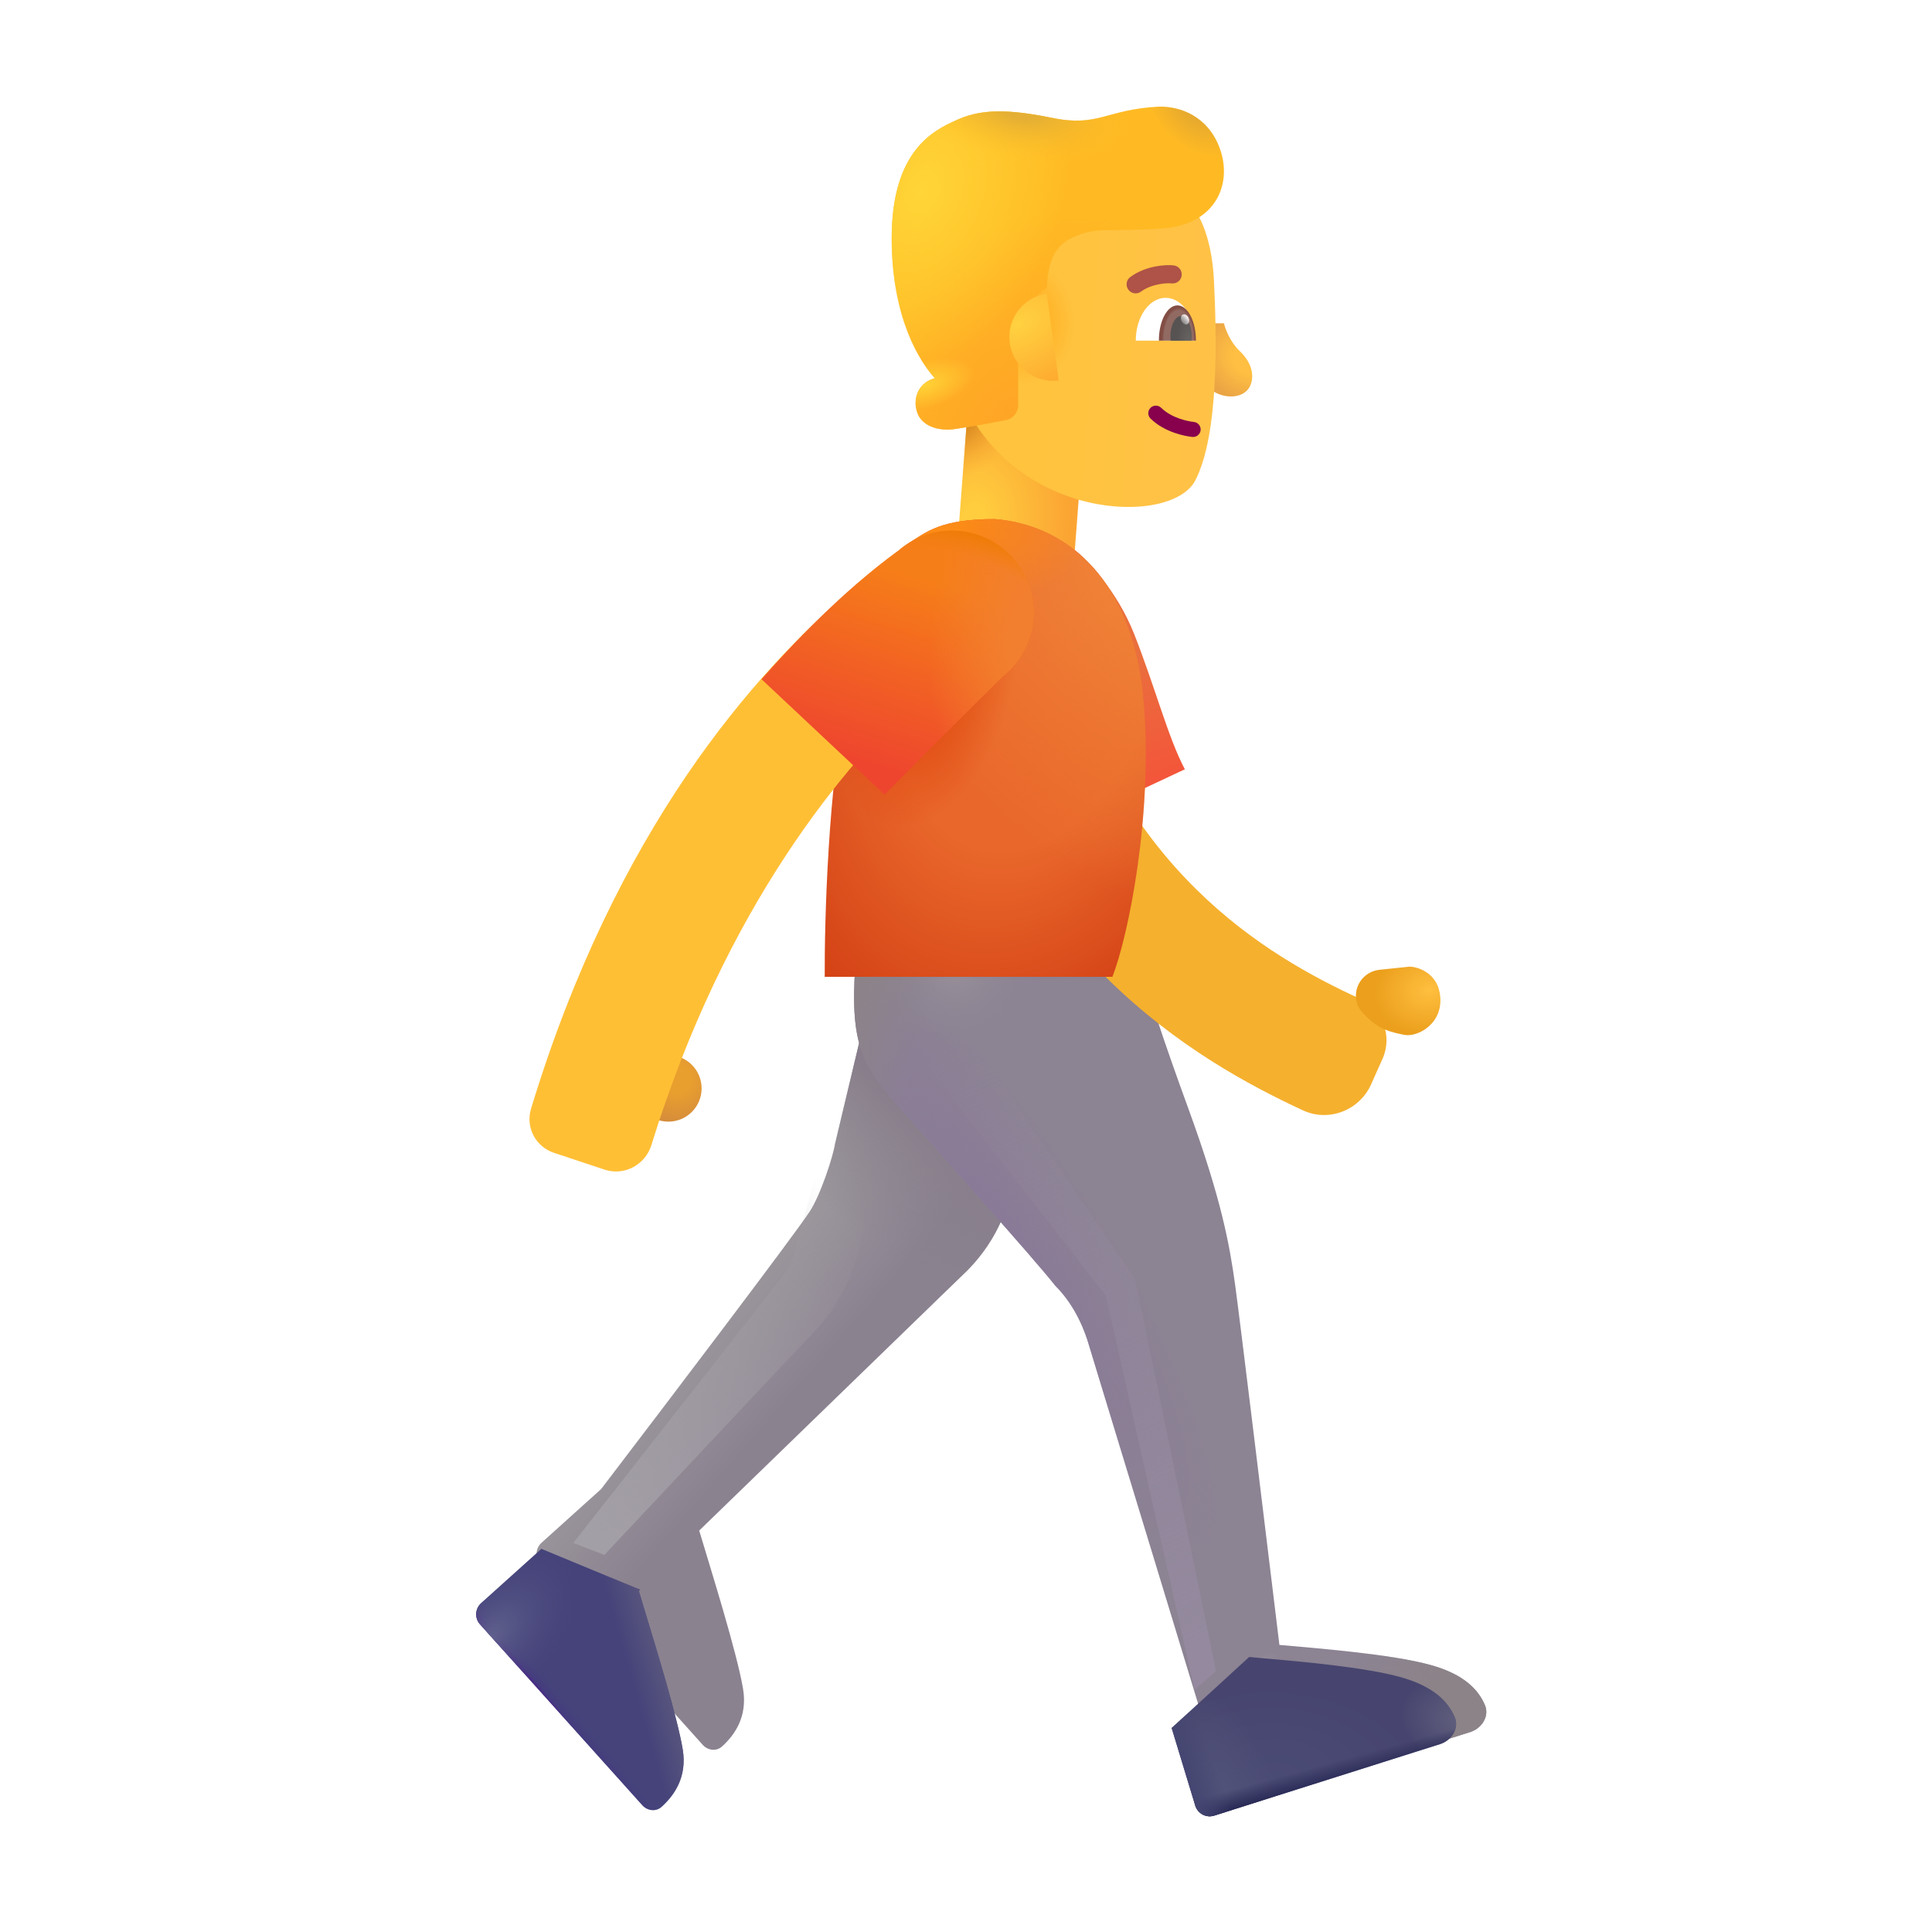 <svg width="32" height="32" viewBox="0 0 32 32" fill="none" xmlns="http://www.w3.org/2000/svg">
<rect width="1.946" height="3.44" transform="matrix(-0.997 -0.076 -0.076 0.997 17.983 6.742)" fill="url(#paint0_radial_2_451)"/>
<rect width="1.946" height="3.44" transform="matrix(-0.997 -0.076 -0.076 0.997 17.983 6.742)" fill="url(#paint1_radial_2_451)"/>
<path d="M20.531 5.812C20.375 5.665 20.294 5.446 20.273 5.355H20.093V6.48C20.308 6.617 20.615 6.595 20.707 6.39C20.785 6.215 20.726 5.996 20.531 5.812Z" fill="url(#paint2_radial_2_451)"/>
<g filter="url(#filter0_i_2_451)">
<path d="M20.307 4.848C20.268 4.047 20.009 3.661 19.887 3.548H16.154L16.092 6.712C16.958 8.833 19.603 8.924 19.998 8.157C20.393 7.39 20.352 5.776 20.307 4.848Z" fill="url(#paint3_linear_2_451)"/>
<path d="M20.307 4.848C20.268 4.047 20.009 3.661 19.887 3.548H16.154L16.092 6.712C16.958 8.833 19.603 8.924 19.998 8.157C20.393 7.39 20.352 5.776 20.307 4.848Z" fill="url(#paint4_radial_2_451)"/>
</g>
<g filter="url(#filter1_i_2_451)">
<path d="M20.156 2.496C19.918 2.008 19.45 1.903 19.172 1.918C18.312 1.965 18.195 2.261 17.418 2.101C16.596 1.932 16.191 1.981 15.84 2.14L15.833 2.144C15.486 2.301 14.769 2.627 14.769 4.094C14.769 5.445 15.251 6.159 15.484 6.414L15.438 6.43C15.207 6.514 15.111 6.76 15.195 6.992C15.266 7.189 15.517 7.303 15.832 7.254C16.192 7.197 16.456 7.148 16.663 7.107C16.78 7.084 16.863 6.981 16.863 6.862V5.75C16.863 5.281 17.194 5.001 17.34 4.918C17.355 4.433 17.503 4.211 17.746 4.094C18.147 3.899 18.272 3.995 19.23 3.937C20.195 3.879 20.453 3.105 20.156 2.496Z" fill="#FFBA23"/>
<path d="M20.156 2.496C19.918 2.008 19.45 1.903 19.172 1.918C18.312 1.965 18.195 2.261 17.418 2.101C16.596 1.932 16.191 1.981 15.84 2.14L15.833 2.144C15.486 2.301 14.769 2.627 14.769 4.094C14.769 5.445 15.251 6.159 15.484 6.414L15.438 6.43C15.207 6.514 15.111 6.76 15.195 6.992C15.266 7.189 15.517 7.303 15.832 7.254C16.192 7.197 16.456 7.148 16.663 7.107C16.78 7.084 16.863 6.981 16.863 6.862V5.75C16.863 5.281 17.194 5.001 17.34 4.918C17.355 4.433 17.503 4.211 17.746 4.094C18.147 3.899 18.272 3.995 19.23 3.937C20.195 3.879 20.453 3.105 20.156 2.496Z" fill="url(#paint5_radial_2_451)"/>
<path d="M20.156 2.496C19.918 2.008 19.45 1.903 19.172 1.918C18.312 1.965 18.195 2.261 17.418 2.101C16.596 1.932 16.191 1.981 15.84 2.14L15.833 2.144C15.486 2.301 14.769 2.627 14.769 4.094C14.769 5.445 15.251 6.159 15.484 6.414L15.438 6.43C15.207 6.514 15.111 6.76 15.195 6.992C15.266 7.189 15.517 7.303 15.832 7.254C16.192 7.197 16.456 7.148 16.663 7.107C16.78 7.084 16.863 6.981 16.863 6.862V5.75C16.863 5.281 17.194 5.001 17.34 4.918C17.355 4.433 17.503 4.211 17.746 4.094C18.147 3.899 18.272 3.995 19.23 3.937C20.195 3.879 20.453 3.105 20.156 2.496Z" fill="url(#paint6_radial_2_451)"/>
<path d="M20.156 2.496C19.918 2.008 19.45 1.903 19.172 1.918C18.312 1.965 18.195 2.261 17.418 2.101C16.596 1.932 16.191 1.981 15.84 2.14L15.833 2.144C15.486 2.301 14.769 2.627 14.769 4.094C14.769 5.445 15.251 6.159 15.484 6.414L15.438 6.43C15.207 6.514 15.111 6.76 15.195 6.992C15.266 7.189 15.517 7.303 15.832 7.254C16.192 7.197 16.456 7.148 16.663 7.107C16.78 7.084 16.863 6.981 16.863 6.862V5.75C16.863 5.281 17.194 5.001 17.34 4.918C17.355 4.433 17.503 4.211 17.746 4.094C18.147 3.899 18.272 3.995 19.23 3.937C20.195 3.879 20.453 3.105 20.156 2.496Z" fill="url(#paint7_radial_2_451)"/>
<path d="M20.156 2.496C19.918 2.008 19.45 1.903 19.172 1.918C18.312 1.965 18.195 2.261 17.418 2.101C16.596 1.932 16.191 1.981 15.84 2.14L15.833 2.144C15.486 2.301 14.769 2.627 14.769 4.094C14.769 5.445 15.251 6.159 15.484 6.414L15.438 6.43C15.207 6.514 15.111 6.76 15.195 6.992C15.266 7.189 15.517 7.303 15.832 7.254C16.192 7.197 16.456 7.148 16.663 7.107C16.78 7.084 16.863 6.981 16.863 6.862V5.75C16.863 5.281 17.194 5.001 17.34 4.918C17.355 4.433 17.503 4.211 17.746 4.094C18.147 3.899 18.272 3.995 19.23 3.937C20.195 3.879 20.453 3.105 20.156 2.496Z" fill="url(#paint8_radial_2_451)"/>
<path d="M20.156 2.496C19.918 2.008 19.45 1.903 19.172 1.918C18.312 1.965 18.195 2.261 17.418 2.101C16.596 1.932 16.191 1.981 15.84 2.14L15.833 2.144C15.486 2.301 14.769 2.627 14.769 4.094C14.769 5.445 15.251 6.159 15.484 6.414L15.438 6.43C15.207 6.514 15.111 6.76 15.195 6.992C15.266 7.189 15.517 7.303 15.832 7.254C16.192 7.197 16.456 7.148 16.663 7.107C16.78 7.084 16.863 6.981 16.863 6.862V5.75C16.863 5.281 17.194 5.001 17.34 4.918C17.355 4.433 17.503 4.211 17.746 4.094C18.147 3.899 18.272 3.995 19.23 3.937C20.195 3.879 20.453 3.105 20.156 2.496Z" fill="url(#paint9_radial_2_451)"/>
</g>
<path d="M17.536 6.303L17.337 4.863C16.987 4.916 16.718 5.217 16.718 5.582C16.718 5.983 17.044 6.308 17.445 6.308C17.476 6.308 17.506 6.306 17.536 6.303Z" fill="url(#paint10_radial_2_451)"/>
<g filter="url(#filter2_iii_2_451)">
<path d="M12.831 19.945L13.722 16.211H15.503C15.555 16.825 15.655 18.426 15.793 19.726C15.93 21.026 15.3 21.758 15.027 22.039L10.581 26.351C10.779 27.013 11.208 28.376 11.308 28.976C11.385 29.438 11.163 29.744 10.957 29.929C10.864 30.012 10.723 29.993 10.639 29.9L7.952 26.904C7.859 26.802 7.868 26.644 7.97 26.552L8.956 25.664C9.998 24.299 12.147 21.47 12.409 21.07C12.591 20.794 12.8 20.153 12.831 19.945Z" fill="url(#paint11_linear_2_451)"/>
<path d="M12.831 19.945L13.722 16.211H15.503C15.555 16.825 15.655 18.426 15.793 19.726C15.93 21.026 15.3 21.758 15.027 22.039L10.581 26.351C10.779 27.013 11.208 28.376 11.308 28.976C11.385 29.438 11.163 29.744 10.957 29.929C10.864 30.012 10.723 29.993 10.639 29.9L7.952 26.904C7.859 26.802 7.868 26.644 7.97 26.552L8.956 25.664C9.998 24.299 12.147 21.47 12.409 21.07C12.591 20.794 12.8 20.153 12.831 19.945Z" fill="url(#paint12_radial_2_451)"/>
<path d="M12.831 19.945L13.722 16.211H15.503C15.555 16.825 15.655 18.426 15.793 19.726C15.93 21.026 15.3 21.758 15.027 22.039L10.581 26.351C10.779 27.013 11.208 28.376 11.308 28.976C11.385 29.438 11.163 29.744 10.957 29.929C10.864 30.012 10.723 29.993 10.639 29.9L7.952 26.904C7.859 26.802 7.868 26.644 7.97 26.552L8.956 25.664C9.998 24.299 12.147 21.47 12.409 21.07C12.591 20.794 12.8 20.153 12.831 19.945Z" fill="url(#paint13_radial_2_451)"/>
</g>
<g filter="url(#filter3_i_2_451)">
<path d="M19.183 18.562C18.8 17.511 18.467 16.534 18.41 16.179L13.668 16.179C13.568 17.554 13.812 17.892 14.441 18.601C15.134 19.383 16.613 21.031 16.98 21.496C17.33 21.846 17.48 22.285 17.535 22.476L19.797 29.906C19.838 30.04 19.979 30.114 20.112 30.072L23.849 28.889C24.044 28.828 24.175 28.624 24.093 28.437C23.986 28.192 23.76 27.938 23.207 27.781C22.544 27.593 21.264 27.497 20.691 27.445C20.477 25.679 20.032 22.014 19.957 21.476C19.863 20.804 19.73 20.062 19.183 18.562Z" fill="#8C8393"/>
<path d="M19.183 18.562C18.8 17.511 18.467 16.534 18.41 16.179L13.668 16.179C13.568 17.554 13.812 17.892 14.441 18.601C15.134 19.383 16.613 21.031 16.98 21.496C17.33 21.846 17.48 22.285 17.535 22.476L19.797 29.906C19.838 30.04 19.979 30.114 20.112 30.072L23.849 28.889C24.044 28.828 24.175 28.624 24.093 28.437C23.986 28.192 23.76 27.938 23.207 27.781C22.544 27.593 21.264 27.497 20.691 27.445C20.477 25.679 20.032 22.014 19.957 21.476C19.863 20.804 19.73 20.062 19.183 18.562Z" fill="url(#paint14_radial_2_451)"/>
<path d="M19.183 18.562C18.8 17.511 18.467 16.534 18.41 16.179L13.668 16.179C13.568 17.554 13.812 17.892 14.441 18.601C15.134 19.383 16.613 21.031 16.98 21.496C17.33 21.846 17.48 22.285 17.535 22.476L19.797 29.906C19.838 30.04 19.979 30.114 20.112 30.072L23.849 28.889C24.044 28.828 24.175 28.624 24.093 28.437C23.986 28.192 23.76 27.938 23.207 27.781C22.544 27.593 21.264 27.497 20.691 27.445C20.477 25.679 20.032 22.014 19.957 21.476C19.863 20.804 19.73 20.062 19.183 18.562Z" fill="url(#paint15_radial_2_451)"/>
<path d="M19.183 18.562C18.8 17.511 18.467 16.534 18.41 16.179L13.668 16.179C13.568 17.554 13.812 17.892 14.441 18.601C15.134 19.383 16.613 21.031 16.98 21.496C17.33 21.846 17.48 22.285 17.535 22.476L19.797 29.906C19.838 30.04 19.979 30.114 20.112 30.072L23.849 28.889C24.044 28.828 24.175 28.624 24.093 28.437C23.986 28.192 23.76 27.938 23.207 27.781C22.544 27.593 21.264 27.497 20.691 27.445C20.477 25.679 20.032 22.014 19.957 21.476C19.863 20.804 19.73 20.062 19.183 18.562Z" fill="url(#paint16_linear_2_451)"/>
<path d="M19.183 18.562C18.8 17.511 18.467 16.534 18.41 16.179L13.668 16.179C13.568 17.554 13.812 17.892 14.441 18.601C15.134 19.383 16.613 21.031 16.98 21.496C17.33 21.846 17.48 22.285 17.535 22.476L19.797 29.906C19.838 30.04 19.979 30.114 20.112 30.072L23.849 28.889C24.044 28.828 24.175 28.624 24.093 28.437C23.986 28.192 23.76 27.938 23.207 27.781C22.544 27.593 21.264 27.497 20.691 27.445C20.477 25.679 20.032 22.014 19.957 21.476C19.863 20.804 19.73 20.062 19.183 18.562Z" fill="url(#paint17_radial_2_451)"/>
<path d="M19.183 18.562C18.8 17.511 18.467 16.534 18.41 16.179L13.668 16.179C13.568 17.554 13.812 17.892 14.441 18.601C15.134 19.383 16.613 21.031 16.98 21.496C17.33 21.846 17.48 22.285 17.535 22.476L19.797 29.906C19.838 30.04 19.979 30.114 20.112 30.072L23.849 28.889C24.044 28.828 24.175 28.624 24.093 28.437C23.986 28.192 23.76 27.938 23.207 27.781C22.544 27.593 21.264 27.497 20.691 27.445C20.477 25.679 20.032 22.014 19.957 21.476C19.863 20.804 19.73 20.062 19.183 18.562Z" fill="url(#paint18_radial_2_451)"/>
</g>
<path d="M19.406 28.621L19.797 29.906C19.838 30.04 19.979 30.114 20.112 30.072L23.849 28.889C24.044 28.828 24.175 28.624 24.093 28.437C23.986 28.192 23.76 27.938 23.207 27.781C22.616 27.614 21.534 27.519 20.901 27.464C20.824 27.457 20.753 27.451 20.691 27.445L20.691 27.444L19.406 28.621Z" fill="url(#paint19_radial_2_451)"/>
<path d="M19.406 28.621L19.797 29.906C19.838 30.04 19.979 30.114 20.112 30.072L23.849 28.889C24.044 28.828 24.175 28.624 24.093 28.437C23.986 28.192 23.76 27.938 23.207 27.781C22.616 27.614 21.534 27.519 20.901 27.464C20.824 27.457 20.753 27.451 20.691 27.445L20.691 27.444L19.406 28.621Z" fill="url(#paint20_radial_2_451)"/>
<path d="M19.406 28.621L19.797 29.906C19.838 30.04 19.979 30.114 20.112 30.072L23.849 28.889C24.044 28.828 24.175 28.624 24.093 28.437C23.986 28.192 23.76 27.938 23.207 27.781C22.616 27.614 21.534 27.519 20.901 27.464C20.824 27.457 20.753 27.451 20.691 27.445L20.691 27.444L19.406 28.621Z" fill="url(#paint21_radial_2_451)"/>
<path d="M19.406 28.621L19.797 29.906C19.838 30.04 19.979 30.114 20.112 30.072L23.849 28.889C24.044 28.828 24.175 28.624 24.093 28.437C23.986 28.192 23.76 27.938 23.207 27.781C22.616 27.614 21.534 27.519 20.901 27.464C20.824 27.457 20.753 27.451 20.691 27.445L20.691 27.444L19.406 28.621Z" fill="url(#paint22_linear_2_451)"/>
<path d="M19.406 28.621L19.797 29.906C19.838 30.04 19.979 30.114 20.112 30.072L23.849 28.889C24.044 28.828 24.175 28.624 24.093 28.437C23.986 28.192 23.76 27.938 23.207 27.781C22.616 27.614 21.534 27.519 20.901 27.464C20.824 27.457 20.753 27.451 20.691 27.445L20.691 27.444L19.406 28.621Z" fill="url(#paint23_linear_2_451)"/>
<path d="M8.965 25.653L10.603 26.331L10.581 26.351C10.612 26.454 10.649 26.574 10.688 26.706C10.905 27.419 11.224 28.47 11.308 28.976C11.385 29.438 11.163 29.744 10.957 29.929C10.864 30.012 10.723 29.993 10.639 29.9L7.951 26.904C7.859 26.802 7.868 26.644 7.97 26.552L8.956 25.664C8.959 25.66 8.962 25.657 8.965 25.653Z" fill="#45437A"/>
<path d="M8.965 25.653L10.603 26.331L10.581 26.351C10.612 26.454 10.649 26.574 10.688 26.706C10.905 27.419 11.224 28.47 11.308 28.976C11.385 29.438 11.163 29.744 10.957 29.929C10.864 30.012 10.723 29.993 10.639 29.9L7.951 26.904C7.859 26.802 7.868 26.644 7.97 26.552L8.956 25.664C8.959 25.66 8.962 25.657 8.965 25.653Z" fill="url(#paint24_linear_2_451)"/>
<path d="M8.965 25.653L10.603 26.331L10.581 26.351C10.612 26.454 10.649 26.574 10.688 26.706C10.905 27.419 11.224 28.47 11.308 28.976C11.385 29.438 11.163 29.744 10.957 29.929C10.864 30.012 10.723 29.993 10.639 29.9L7.951 26.904C7.859 26.802 7.868 26.644 7.97 26.552L8.956 25.664C8.959 25.66 8.962 25.657 8.965 25.653Z" fill="url(#paint25_linear_2_451)"/>
<path d="M8.965 25.653L10.603 26.331L10.581 26.351C10.612 26.454 10.649 26.574 10.688 26.706C10.905 27.419 11.224 28.47 11.308 28.976C11.385 29.438 11.163 29.744 10.957 29.929C10.864 30.012 10.723 29.993 10.639 29.9L7.951 26.904C7.859 26.802 7.868 26.644 7.97 26.552L8.956 25.664C8.959 25.66 8.962 25.657 8.965 25.653Z" fill="url(#paint26_radial_2_451)"/>
<g filter="url(#filter4_ii_2_451)">
<path fill-rule="evenodd" clip-rule="evenodd" d="M22.831 18.391C23.26 18.59 23.769 18.39 23.961 17.958L24.151 17.532C24.319 17.152 24.146 16.713 23.768 16.539C22.235 15.835 19.745 14.39 18.785 10.609L16.777 11.133C17.962 15.801 21.068 17.572 22.831 18.391Z" fill="#F5B02E"/>
</g>
<path d="M18.785 10.5C18.503 9.787 18.011 9.276 17.8 9.109L17.84 13.578L19.625 12.742C19.347 12.219 19.136 11.39 18.785 10.5Z" fill="url(#paint27_linear_2_451)"/>
<path d="M16.476 8.597C15.585 8.597 15.339 8.812 15.043 9.004L14.019 11.601C13.719 13.001 13.655 15.237 13.66 16.179H18.425C18.683 15.523 19.103 13.504 18.941 11.601C18.777 9.672 17.734 8.699 16.476 8.597Z" fill="url(#paint28_radial_2_451)"/>
<path d="M16.476 8.597C15.585 8.597 15.339 8.812 15.043 9.004L14.019 11.601C13.719 13.001 13.655 15.237 13.66 16.179H18.425C18.683 15.523 19.103 13.504 18.941 11.601C18.777 9.672 17.734 8.699 16.476 8.597Z" fill="url(#paint29_radial_2_451)"/>
<path d="M16.476 8.597C15.585 8.597 15.339 8.812 15.043 9.004L14.019 11.601C13.719 13.001 13.655 15.237 13.66 16.179H18.425C18.683 15.523 19.103 13.504 18.941 11.601C18.777 9.672 17.734 8.699 16.476 8.597Z" fill="url(#paint30_radial_2_451)"/>
<path d="M16.476 8.597C15.585 8.597 15.339 8.812 15.043 9.004L14.019 11.601C13.719 13.001 13.655 15.237 13.66 16.179H18.425C18.683 15.523 19.103 13.504 18.941 11.601C18.777 9.672 17.734 8.699 16.476 8.597Z" fill="url(#paint31_radial_2_451)"/>
<circle cx="0.551" cy="0.551" r="0.551" transform="matrix(-1 0 0 1 11.621 17.476)" fill="url(#paint32_radial_2_451)"/>
<g filter="url(#filter5_ii_2_451)">
<path fill-rule="evenodd" clip-rule="evenodd" d="M10.164 19.223C10.489 19.331 10.838 19.144 10.939 18.816C12.154 14.895 14.105 12.526 15.481 11.271C15.919 10.872 15.997 10.189 15.609 9.741C15.263 9.34 14.665 9.269 14.261 9.612C12.635 10.992 10.35 13.587 8.945 18.216C8.852 18.523 9.023 18.845 9.327 18.945L10.164 19.223Z" fill="#FFBF35"/>
</g>
<path d="M16.612 11.203C16.922 10.955 17.121 10.573 17.121 10.144C17.121 9.396 16.514 8.789 15.765 8.789C15.428 8.789 15.12 8.912 14.883 9.116C13.932 9.807 13.093 10.707 12.613 11.25L14.652 13.164C14.96 12.844 16.034 11.771 16.612 11.203Z" fill="url(#paint33_linear_2_451)"/>
<path d="M16.612 11.203C16.922 10.955 17.121 10.573 17.121 10.144C17.121 9.396 16.514 8.789 15.765 8.789C15.428 8.789 15.12 8.912 14.883 9.116C13.932 9.807 13.093 10.707 12.613 11.25L14.652 13.164C14.96 12.844 16.034 11.771 16.612 11.203Z" fill="url(#paint34_radial_2_451)"/>
<path d="M16.612 11.203C16.922 10.955 17.121 10.573 17.121 10.144C17.121 9.396 16.514 8.789 15.765 8.789C15.428 8.789 15.12 8.912 14.883 9.116C13.932 9.807 13.093 10.707 12.613 11.25L14.652 13.164C14.96 12.844 16.034 11.771 16.612 11.203Z" fill="url(#paint35_radial_2_451)"/>
<path d="M23.343 16.011L22.847 16.063C22.637 16.085 22.473 16.255 22.459 16.466C22.452 16.561 22.476 16.658 22.536 16.732C22.8 17.062 23.06 17.098 23.257 17.14C23.476 17.187 23.933 16.949 23.847 16.449C23.788 16.101 23.466 16.009 23.343 16.011Z" fill="url(#paint36_radial_2_451)"/>
<path fill-rule="evenodd" clip-rule="evenodd" d="M19.055 6.756C19.007 6.805 19.007 6.884 19.057 6.933C19.295 7.166 19.639 7.226 19.749 7.237C19.817 7.244 19.879 7.194 19.886 7.126C19.893 7.057 19.843 6.996 19.774 6.989C19.68 6.979 19.408 6.927 19.232 6.754C19.182 6.706 19.103 6.707 19.055 6.756Z" fill="#87014D"/>
<g filter="url(#filter6_i_2_451)">
<path fill-rule="evenodd" clip-rule="evenodd" d="M19.288 4.61C19.388 4.589 19.471 4.59 19.504 4.594C19.587 4.604 19.662 4.546 19.672 4.464C19.682 4.381 19.624 4.306 19.542 4.296C19.471 4.287 19.355 4.29 19.229 4.315C19.101 4.341 18.951 4.392 18.82 4.489C18.754 4.538 18.74 4.632 18.789 4.698C18.838 4.765 18.932 4.779 18.999 4.73C19.084 4.667 19.188 4.629 19.288 4.61Z" fill="#AF5247"/>
</g>
<path d="M19.8 5.642H18.812C18.812 5.251 19.033 4.933 19.306 4.933C19.579 4.933 19.8 5.251 19.8 5.642Z" fill="white"/>
<path d="M19.195 5.642L19.195 5.638C19.195 5.318 19.332 5.058 19.502 5.058C19.671 5.058 19.808 5.318 19.808 5.638L19.808 5.642H19.195Z" fill="url(#paint37_radial_2_451)"/>
<path d="M19.39 5.642C19.388 5.619 19.386 5.595 19.386 5.57C19.386 5.385 19.465 5.234 19.562 5.234C19.659 5.234 19.738 5.385 19.738 5.57C19.738 5.595 19.736 5.619 19.734 5.642H19.39Z" fill="url(#paint38_radial_2_451)"/>
<ellipse cx="0.064" cy="0.088" rx="0.064" ry="0.088" transform="matrix(-0.909 0.416 0.416 0.909 19.649 5.184)" fill="url(#paint39_linear_2_451)"/>
<g filter="url(#filter7_f_2_451)">
<path d="M18.8 21.179L20.144 27.679L19.785 27.992L18.316 21.461L15.3 17.586L16.003 17.101L18.8 21.179Z" fill="url(#paint40_linear_2_451)"/>
</g>
<g filter="url(#filter8_f_2_451)">
<path d="M12.972 21.127L9.496 25.555L10.01 25.754L13.494 22.046C13.885 21.631 14.149 21.113 14.255 20.553L14.446 19.553L13.694 18.779L13.15 20.773C13.115 20.901 13.055 21.022 12.972 21.127Z" fill="url(#paint41_linear_2_451)"/>
</g>
<defs>
<filter id="filter0_i_2_451" x="15.892" y="3.348" width="4.443" height="5.249" filterUnits="userSpaceOnUse" color-interpolation-filters="sRGB">
<feFlood flood-opacity="0" result="BackgroundImageFix"/>
<feBlend mode="normal" in="SourceGraphic" in2="BackgroundImageFix" result="shape"/>
<feColorMatrix in="SourceAlpha" type="matrix" values="0 0 0 0 0 0 0 0 0 0 0 0 0 0 0 0 0 0 127 0" result="hardAlpha"/>
<feOffset dx="-0.2" dy="-0.2"/>
<feGaussianBlur stdDeviation="0.5"/>
<feComposite in2="hardAlpha" operator="arithmetic" k2="-1" k3="1"/>
<feColorMatrix type="matrix" values="0 0 0 0 0.91 0 0 0 0 0.525 0 0 0 0 0.216 0 0 0 1 0"/>
<feBlend mode="normal" in2="shape" result="effect1_innerShadow_2_451"/>
</filter>
<filter id="filter1_i_2_451" x="14.769" y="1.766" width="5.503" height="5.499" filterUnits="userSpaceOnUse" color-interpolation-filters="sRGB">
<feFlood flood-opacity="0" result="BackgroundImageFix"/>
<feBlend mode="normal" in="SourceGraphic" in2="BackgroundImageFix" result="shape"/>
<feColorMatrix in="SourceAlpha" type="matrix" values="0 0 0 0 0 0 0 0 0 0 0 0 0 0 0 0 0 0 127 0" result="hardAlpha"/>
<feOffset dy="-0.15"/>
<feGaussianBlur stdDeviation="0.15"/>
<feComposite in2="hardAlpha" operator="arithmetic" k2="-1" k3="1"/>
<feColorMatrix type="matrix" values="0 0 0 0 1 0 0 0 0 0.608 0 0 0 0 0.118 0 0 0 1 0"/>
<feBlend mode="normal" in2="shape" result="effect1_innerShadow_2_451"/>
</filter>
<filter id="filter2_iii_2_451" x="7.888" y="15.461" width="8.674" height="14.771" filterUnits="userSpaceOnUse" color-interpolation-filters="sRGB">
<feFlood flood-opacity="0" result="BackgroundImageFix"/>
<feBlend mode="normal" in="SourceGraphic" in2="BackgroundImageFix" result="shape"/>
<feColorMatrix in="SourceAlpha" type="matrix" values="0 0 0 0 0 0 0 0 0 0 0 0 0 0 0 0 0 0 127 0" result="hardAlpha"/>
<feOffset dx="0.75" dy="-0.75"/>
<feGaussianBlur stdDeviation="0.5"/>
<feComposite in2="hardAlpha" operator="arithmetic" k2="-1" k3="1"/>
<feColorMatrix type="matrix" values="0 0 0 0 0.439 0 0 0 0 0.388 0 0 0 0 0.486 0 0 0 1 0"/>
<feBlend mode="normal" in2="shape" result="effect1_innerShadow_2_451"/>
<feColorMatrix in="SourceAlpha" type="matrix" values="0 0 0 0 0 0 0 0 0 0 0 0 0 0 0 0 0 0 127 0" result="hardAlpha"/>
<feOffset dy="-0.5"/>
<feGaussianBlur stdDeviation="0.375"/>
<feComposite in2="hardAlpha" operator="arithmetic" k2="-1" k3="1"/>
<feColorMatrix type="matrix" values="0 0 0 0 0.537 0 0 0 0 0.424 0 0 0 0 0.635 0 0 0 1 0"/>
<feBlend mode="normal" in2="effect1_innerShadow_2_451" result="effect2_innerShadow_2_451"/>
<feColorMatrix in="SourceAlpha" type="matrix" values="0 0 0 0 0 0 0 0 0 0 0 0 0 0 0 0 0 0 127 0" result="hardAlpha"/>
<feOffset dx="0.25" dy="0.25"/>
<feGaussianBlur stdDeviation="0.375"/>
<feComposite in2="hardAlpha" operator="arithmetic" k2="-1" k3="1"/>
<feColorMatrix type="matrix" values="0 0 0 0 0.529 0 0 0 0 0.49 0 0 0 0 0.537 0 0 0 1 0"/>
<feBlend mode="normal" in2="effect2_innerShadow_2_451" result="effect3_innerShadow_2_451"/>
</filter>
<filter id="filter3_i_2_451" x="13.646" y="15.979" width="10.972" height="14.104" filterUnits="userSpaceOnUse" color-interpolation-filters="sRGB">
<feFlood flood-opacity="0" result="BackgroundImageFix"/>
<feBlend mode="normal" in="SourceGraphic" in2="BackgroundImageFix" result="shape"/>
<feColorMatrix in="SourceAlpha" type="matrix" values="0 0 0 0 0 0 0 0 0 0 0 0 0 0 0 0 0 0 127 0" result="hardAlpha"/>
<feOffset dx="0.5" dy="-0.2"/>
<feGaussianBlur stdDeviation="0.25"/>
<feComposite in2="hardAlpha" operator="arithmetic" k2="-1" k3="1"/>
<feColorMatrix type="matrix" values="0 0 0 0 0.62 0 0 0 0 0.592 0 0 0 0 0.612 0 0 0 1 0"/>
<feBlend mode="normal" in2="shape" result="effect1_innerShadow_2_451"/>
</filter>
<filter id="filter4_ii_2_451" x="15.777" y="10.609" width="8.438" height="7.859" filterUnits="userSpaceOnUse" color-interpolation-filters="sRGB">
<feFlood flood-opacity="0" result="BackgroundImageFix"/>
<feBlend mode="normal" in="SourceGraphic" in2="BackgroundImageFix" result="shape"/>
<feColorMatrix in="SourceAlpha" type="matrix" values="0 0 0 0 0 0 0 0 0 0 0 0 0 0 0 0 0 0 127 0" result="hardAlpha"/>
<feOffset dx="-1"/>
<feGaussianBlur stdDeviation="0.5"/>
<feComposite in2="hardAlpha" operator="arithmetic" k2="-1" k3="1"/>
<feColorMatrix type="matrix" values="0 0 0 0 0.894 0 0 0 0 0.506 0 0 0 0 0.137 0 0 0 1 0"/>
<feBlend mode="normal" in2="shape" result="effect1_innerShadow_2_451"/>
<feColorMatrix in="SourceAlpha" type="matrix" values="0 0 0 0 0 0 0 0 0 0 0 0 0 0 0 0 0 0 127 0" result="hardAlpha"/>
<feOffset dx="-0.25"/>
<feGaussianBlur stdDeviation="0.25"/>
<feComposite in2="hardAlpha" operator="arithmetic" k2="-1" k3="1"/>
<feColorMatrix type="matrix" values="0 0 0 0 0.753 0 0 0 0 0.467 0 0 0 0 0.255 0 0 0 1 0"/>
<feBlend mode="normal" in2="effect1_innerShadow_2_451" result="effect2_innerShadow_2_451"/>
</filter>
<filter id="filter5_ii_2_451" x="8.519" y="9.142" width="7.59" height="10.511" filterUnits="userSpaceOnUse" color-interpolation-filters="sRGB">
<feFlood flood-opacity="0" result="BackgroundImageFix"/>
<feBlend mode="normal" in="SourceGraphic" in2="BackgroundImageFix" result="shape"/>
<feColorMatrix in="SourceAlpha" type="matrix" values="0 0 0 0 0 0 0 0 0 0 0 0 0 0 0 0 0 0 127 0" result="hardAlpha"/>
<feOffset dx="0.25" dy="-0.25"/>
<feGaussianBlur stdDeviation="0.4"/>
<feComposite in2="hardAlpha" operator="arithmetic" k2="-1" k3="1"/>
<feColorMatrix type="matrix" values="0 0 0 0 0.902 0 0 0 0 0.624 0 0 0 0 0.188 0 0 0 1 0"/>
<feBlend mode="normal" in2="shape" result="effect1_innerShadow_2_451"/>
<feColorMatrix in="SourceAlpha" type="matrix" values="0 0 0 0 0 0 0 0 0 0 0 0 0 0 0 0 0 0 127 0" result="hardAlpha"/>
<feOffset dx="-0.4" dy="0.4"/>
<feGaussianBlur stdDeviation="0.4"/>
<feComposite in2="hardAlpha" operator="arithmetic" k2="-1" k3="1"/>
<feColorMatrix type="matrix" values="0 0 0 0 1 0 0 0 0 0.835 0 0 0 0 0.251 0 0 0 1 0"/>
<feBlend mode="normal" in2="effect1_innerShadow_2_451" result="effect2_innerShadow_2_451"/>
</filter>
<filter id="filter6_i_2_451" x="18.66" y="4.292" width="1.013" height="0.568" filterUnits="userSpaceOnUse" color-interpolation-filters="sRGB">
<feFlood flood-opacity="0" result="BackgroundImageFix"/>
<feBlend mode="normal" in="SourceGraphic" in2="BackgroundImageFix" result="shape"/>
<feColorMatrix in="SourceAlpha" type="matrix" values="0 0 0 0 0 0 0 0 0 0 0 0 0 0 0 0 0 0 127 0" result="hardAlpha"/>
<feOffset dx="-0.1" dy="0.1"/>
<feGaussianBlur stdDeviation="0.1"/>
<feComposite in2="hardAlpha" operator="arithmetic" k2="-1" k3="1"/>
<feColorMatrix type="matrix" values="0 0 0 0 0.682 0 0 0 0 0.22 0 0 0 0 0.133 0 0 0 1 0"/>
<feBlend mode="normal" in2="shape" result="effect1_innerShadow_2_451"/>
</filter>
<filter id="filter7_f_2_451" x="14.3" y="16.101" width="6.844" height="12.891" filterUnits="userSpaceOnUse" color-interpolation-filters="sRGB">
<feFlood flood-opacity="0" result="BackgroundImageFix"/>
<feBlend mode="normal" in="SourceGraphic" in2="BackgroundImageFix" result="shape"/>
<feGaussianBlur stdDeviation="0.5" result="effect1_foregroundBlur_2_451"/>
</filter>
<filter id="filter8_f_2_451" x="8.746" y="18.029" width="6.45" height="8.475" filterUnits="userSpaceOnUse" color-interpolation-filters="sRGB">
<feFlood flood-opacity="0" result="BackgroundImageFix"/>
<feBlend mode="normal" in="SourceGraphic" in2="BackgroundImageFix" result="shape"/>
<feGaussianBlur stdDeviation="0.375" result="effect1_foregroundBlur_2_451"/>
</filter>
<radialGradient id="paint0_radial_2_451" cx="0" cy="0" r="1" gradientUnits="userSpaceOnUse" gradientTransform="translate(1.708 2.01) rotate(-91.333) scale(2.214 1.599)">
<stop offset="0.116" stop-color="#FFCD3E"/>
<stop offset="1" stop-color="#FBA433"/>
</radialGradient>
<radialGradient id="paint1_radial_2_451" cx="0" cy="0" r="1" gradientUnits="userSpaceOnUse" gradientTransform="translate(2.062 0.438) rotate(128.9) scale(0.854 1.156)">
<stop stop-color="#CD7F1A"/>
<stop offset="1" stop-color="#FDA533" stop-opacity="0"/>
</radialGradient>
<radialGradient id="paint2_radial_2_451" cx="0" cy="0" r="1" gradientUnits="userSpaceOnUse" gradientTransform="translate(20.699 5.961) rotate(117.286) scale(0.682 0.868)">
<stop offset="0.332" stop-color="#FFBF42"/>
<stop offset="1" stop-color="#EBA544"/>
</radialGradient>
<linearGradient id="paint3_linear_2_451" x1="17.472" y1="6.289" x2="20.335" y2="6.461" gradientUnits="userSpaceOnUse">
<stop stop-color="#FFC33E"/>
<stop offset="1" stop-color="#FFC247"/>
</linearGradient>
<radialGradient id="paint4_radial_2_451" cx="0" cy="0" r="1" gradientUnits="userSpaceOnUse" gradientTransform="translate(17.16 5.547) rotate(-3.18) scale(0.845 1.03)">
<stop offset="0.156" stop-color="#FFAB1D"/>
<stop offset="1" stop-color="#FFAB1D" stop-opacity="0"/>
</radialGradient>
<radialGradient id="paint5_radial_2_451" cx="0" cy="0" r="1" gradientUnits="userSpaceOnUse" gradientTransform="translate(16.677 6.982) rotate(-134.503) scale(2.722 3.978)">
<stop stop-color="#FFA526"/>
<stop offset="1" stop-color="#FFA526" stop-opacity="0"/>
</radialGradient>
<radialGradient id="paint6_radial_2_451" cx="0" cy="0" r="1" gradientUnits="userSpaceOnUse" gradientTransform="translate(15.269 3.32) rotate(22.739) scale(2.304 3.235)">
<stop stop-color="#FFD537"/>
<stop offset="1" stop-color="#FFD537" stop-opacity="0"/>
</radialGradient>
<radialGradient id="paint7_radial_2_451" cx="0" cy="0" r="1" gradientUnits="userSpaceOnUse" gradientTransform="translate(15.316 6.523) rotate(-16.091) scale(0.846 0.393)">
<stop stop-color="#FFD237"/>
<stop offset="1" stop-color="#FFD237" stop-opacity="0"/>
</radialGradient>
<radialGradient id="paint8_radial_2_451" cx="0" cy="0" r="1" gradientUnits="userSpaceOnUse" gradientTransform="translate(16.902 1.961) rotate(10.349) scale(1.827 0.843)">
<stop offset="0.174" stop-color="#E4AF34"/>
<stop offset="1" stop-color="#FFBF27" stop-opacity="0"/>
</radialGradient>
<radialGradient id="paint9_radial_2_451" cx="0" cy="0" r="1" gradientUnits="userSpaceOnUse" gradientTransform="translate(19.816 1.875) rotate(136.818) scale(0.696 1.006)">
<stop offset="0.117" stop-color="#E0A531"/>
<stop offset="1" stop-color="#E0A531" stop-opacity="0"/>
</radialGradient>
<radialGradient id="paint10_radial_2_451" cx="0" cy="0" r="1" gradientUnits="userSpaceOnUse" gradientTransform="translate(16.855 5.367) rotate(64.297) scale(1.045 1.698)">
<stop offset="0.04" stop-color="#FFD040"/>
<stop offset="1" stop-color="#FEAD30"/>
</radialGradient>
<linearGradient id="paint11_linear_2_451" x1="14.027" y1="22.883" x2="11.799" y2="20.939" gradientUnits="userSpaceOnUse">
<stop offset="0.211" stop-color="#8B8290"/>
<stop offset="1" stop-color="#9F9C9F"/>
</linearGradient>
<radialGradient id="paint12_radial_2_451" cx="0" cy="0" r="1" gradientUnits="userSpaceOnUse" gradientTransform="translate(15.047 18.024) rotate(129.852) scale(3.829 7.772)">
<stop offset="0.434" stop-color="#887E8B"/>
<stop offset="1" stop-color="#887E8B" stop-opacity="0"/>
</radialGradient>
<radialGradient id="paint13_radial_2_451" cx="0" cy="0" r="1" gradientUnits="userSpaceOnUse" gradientTransform="translate(15.363 19.039) rotate(143.616) scale(1.106 6.644)">
<stop offset="0.043" stop-color="#695C75"/>
<stop offset="1" stop-color="#695C75" stop-opacity="0"/>
</radialGradient>
<radialGradient id="paint14_radial_2_451" cx="0" cy="0" r="1" gradientUnits="userSpaceOnUse" gradientTransform="translate(16.144 20.883) rotate(-122.302) scale(6.082 1.602)">
<stop offset="0.07" stop-color="#897998"/>
<stop offset="1" stop-color="#897998" stop-opacity="0"/>
</radialGradient>
<radialGradient id="paint15_radial_2_451" cx="0" cy="0" r="1" gradientUnits="userSpaceOnUse" gradientTransform="translate(15.332 16.179) rotate(90) scale(1.422 1.386)">
<stop stop-color="#99919A"/>
<stop offset="1" stop-color="#8C8393" stop-opacity="0"/>
</radialGradient>
<linearGradient id="paint16_linear_2_451" x1="16.253" y1="16.07" x2="16.253" y2="16.414" gradientUnits="userSpaceOnUse">
<stop offset="0.136" stop-color="#817076"/>
<stop offset="1" stop-color="#817076" stop-opacity="0"/>
</linearGradient>
<radialGradient id="paint17_radial_2_451" cx="0" cy="0" r="1" gradientUnits="userSpaceOnUse" gradientTransform="translate(20.027 28.093) rotate(-128.047) scale(0.228 0.82)">
<stop stop-color="#A19DA6"/>
<stop offset="1" stop-color="#A19DA6" stop-opacity="0"/>
</radialGradient>
<radialGradient id="paint18_radial_2_451" cx="0" cy="0" r="1" gradientUnits="userSpaceOnUse" gradientTransform="translate(19.707 19.226) rotate(-164.129) scale(6.628 17.093)">
<stop offset="0.802" stop-color="#8C8388" stop-opacity="0"/>
<stop offset="1" stop-color="#8C8388"/>
</radialGradient>
<radialGradient id="paint19_radial_2_451" cx="0" cy="0" r="1" gradientUnits="userSpaceOnUse" gradientTransform="translate(21.16 29.445) rotate(-86.496) scale(1.534 2.461)">
<stop stop-color="#4A4B75"/>
<stop offset="1" stop-color="#47456F"/>
</radialGradient>
<radialGradient id="paint20_radial_2_451" cx="0" cy="0" r="1" gradientUnits="userSpaceOnUse" gradientTransform="translate(24.269 28.508) rotate(-168.366) scale(1.085 0.751)">
<stop stop-color="#63617E"/>
<stop offset="1" stop-color="#63617E" stop-opacity="0"/>
</radialGradient>
<radialGradient id="paint21_radial_2_451" cx="0" cy="0" r="1" gradientUnits="userSpaceOnUse" gradientTransform="translate(20.253 29.742) rotate(-109.058) scale(1.818 0.897)">
<stop offset="0.08" stop-color="#515279"/>
<stop offset="1" stop-color="#515279" stop-opacity="0"/>
</radialGradient>
<linearGradient id="paint22_linear_2_451" x1="21.722" y1="29.617" x2="21.636" y2="29.305" gradientUnits="userSpaceOnUse">
<stop stop-color="#282955"/>
<stop offset="1" stop-color="#282955" stop-opacity="0"/>
</linearGradient>
<linearGradient id="paint23_linear_2_451" x1="19.753" y1="29.992" x2="20.332" y2="29.773" gradientUnits="userSpaceOnUse">
<stop offset="0.064" stop-color="#444571"/>
<stop offset="1" stop-color="#444571" stop-opacity="0"/>
</linearGradient>
<linearGradient id="paint24_linear_2_451" x1="11.144" y1="27.976" x2="10.55" y2="28.148" gradientUnits="userSpaceOnUse">
<stop stop-color="#5A577E"/>
<stop offset="1" stop-color="#5A577E" stop-opacity="0"/>
</linearGradient>
<linearGradient id="paint25_linear_2_451" x1="9.019" y1="28.051" x2="9.199" y2="27.902" gradientUnits="userSpaceOnUse">
<stop stop-color="#492D85"/>
<stop offset="0" stop-color="#443A80"/>
<stop offset="1" stop-color="#46437B" stop-opacity="0"/>
</linearGradient>
<radialGradient id="paint26_radial_2_451" cx="0" cy="0" r="1" gradientUnits="userSpaceOnUse" gradientTransform="translate(8.129 27.117) rotate(-47.125) scale(1.998 1.105)">
<stop stop-color="#60618D"/>
<stop offset="1" stop-color="#46437B" stop-opacity="0"/>
</radialGradient>
<linearGradient id="paint27_linear_2_451" x1="19.3" y1="12.836" x2="18.425" y2="10.445" gradientUnits="userSpaceOnUse">
<stop stop-color="#F3563A"/>
<stop offset="0.787" stop-color="#EA6F3E"/>
</linearGradient>
<radialGradient id="paint28_radial_2_451" cx="0" cy="0" r="1" gradientUnits="userSpaceOnUse" gradientTransform="translate(17.019 11.351) rotate(107.896) scale(6.305 4.438)">
<stop offset="0.446" stop-color="#E9672B"/>
<stop offset="1" stop-color="#D34015"/>
</radialGradient>
<radialGradient id="paint29_radial_2_451" cx="0" cy="0" r="1" gradientUnits="userSpaceOnUse" gradientTransform="translate(18.675 9.726) rotate(137.121) scale(4.179 7.089)">
<stop stop-color="#F08337"/>
<stop offset="1" stop-color="#F08337" stop-opacity="0"/>
</radialGradient>
<radialGradient id="paint30_radial_2_451" cx="0" cy="0" r="1" gradientUnits="userSpaceOnUse" gradientTransform="translate(15.332 11.039) rotate(102.458) scale(2.752 1.488)">
<stop stop-color="#DD3E06"/>
<stop offset="1" stop-color="#DD3E06" stop-opacity="0"/>
</radialGradient>
<radialGradient id="paint31_radial_2_451" cx="0" cy="0" r="1" gradientUnits="userSpaceOnUse" gradientTransform="translate(15.301 8.597) rotate(6.467) scale(2.735 1.433)">
<stop offset="0.213" stop-color="#FC8C16"/>
<stop offset="1" stop-color="#FC8C16" stop-opacity="0"/>
</radialGradient>
<radialGradient id="paint32_radial_2_451" cx="0" cy="0" r="1" gradientUnits="userSpaceOnUse" gradientTransform="translate(0.414 0.398) rotate(90) scale(0.906)">
<stop offset="0.256" stop-color="#E99F2E"/>
<stop offset="1" stop-color="#CE853F"/>
</radialGradient>
<linearGradient id="paint33_linear_2_451" x1="15.269" y1="9.117" x2="14.16" y2="12.57" gradientUnits="userSpaceOnUse">
<stop offset="0.118" stop-color="#F67E18"/>
<stop offset="1" stop-color="#EE462E"/>
</linearGradient>
<radialGradient id="paint34_radial_2_451" cx="0" cy="0" r="1" gradientUnits="userSpaceOnUse" gradientTransform="translate(17.121 10.523) rotate(-176.375) scale(1.73 3.248)">
<stop offset="0.235" stop-color="#F27F2F"/>
<stop offset="1" stop-color="#F27F2F" stop-opacity="0"/>
</radialGradient>
<radialGradient id="paint35_radial_2_451" cx="0" cy="0" r="1" gradientUnits="userSpaceOnUse" gradientTransform="translate(15.144 11.758) rotate(-82.666) scale(3.182 3.711)">
<stop offset="0.839" stop-color="#F07F0F" stop-opacity="0"/>
<stop offset="0.958" stop-color="#EF7C07"/>
</radialGradient>
<radialGradient id="paint36_radial_2_451" cx="0" cy="0" r="1" gradientUnits="userSpaceOnUse" gradientTransform="translate(23.675 16.398) rotate(170.624) scale(1.109 0.879)">
<stop stop-color="#FFBF3F"/>
<stop offset="0.839" stop-color="#EB9F1C"/>
</radialGradient>
<radialGradient id="paint37_radial_2_451" cx="0" cy="0" r="1" gradientUnits="userSpaceOnUse" gradientTransform="translate(19.523 5.621) rotate(180) scale(0.273 0.531)">
<stop offset="0.895" stop-color="#916A62"/>
<stop offset="1" stop-color="#824D44"/>
</radialGradient>
<radialGradient id="paint38_radial_2_451" cx="0" cy="0" r="1" gradientUnits="userSpaceOnUse" gradientTransform="translate(19.691 5.642) rotate(180) scale(0.25 0.541)">
<stop stop-color="#666361"/>
<stop offset="0.812" stop-color="#565352"/>
</radialGradient>
<linearGradient id="paint39_linear_2_451" x1="-0.007" y1="0.05" x2="0.179" y2="0.11" gradientUnits="userSpaceOnUse">
<stop stop-color="white"/>
<stop offset="1" stop-color="white" stop-opacity="0"/>
</linearGradient>
<linearGradient id="paint40_linear_2_451" x1="19.925" y1="27.414" x2="15.3" y2="17.273" gradientUnits="userSpaceOnUse">
<stop stop-color="#94899E"/>
<stop offset="1" stop-color="#94899E" stop-opacity="0"/>
</linearGradient>
<linearGradient id="paint41_linear_2_451" x1="9.781" y1="25.323" x2="14.092" y2="19.951" gradientUnits="userSpaceOnUse">
<stop stop-color="#A39FA7"/>
<stop offset="1" stop-color="#A39FA7" stop-opacity="0"/>
</linearGradient>
</defs>
</svg>
